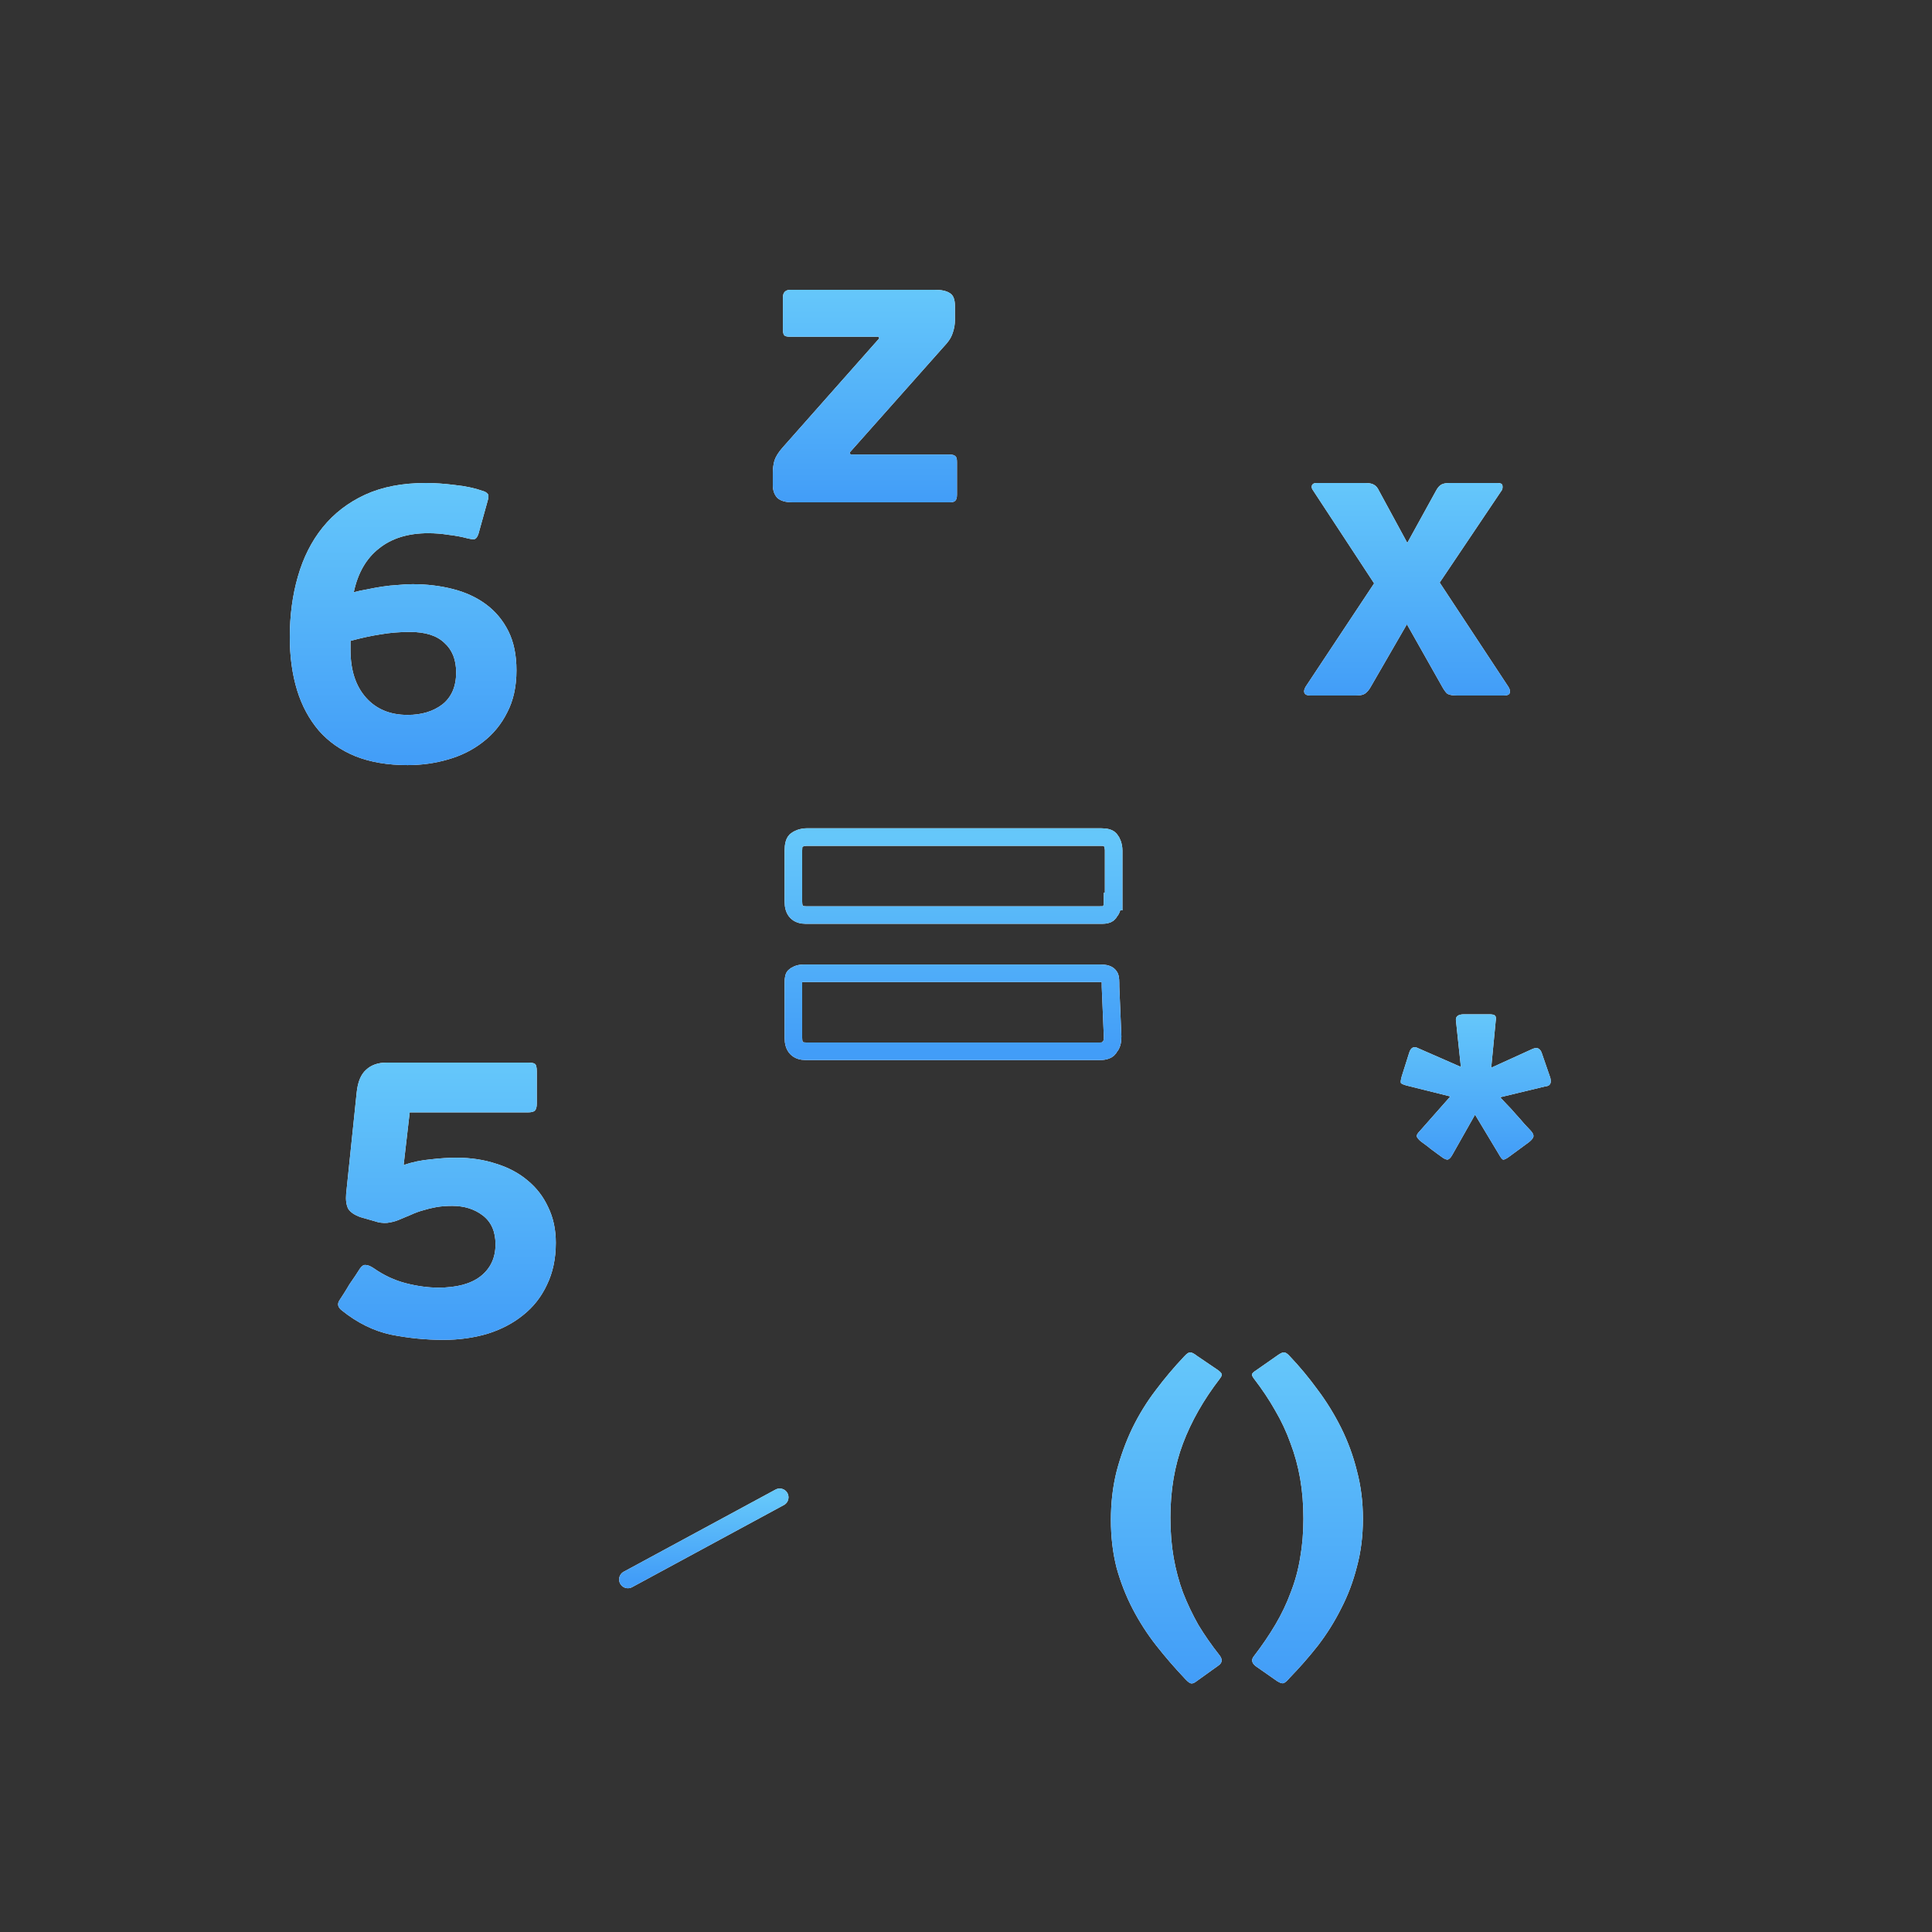 <svg width="110" height="110" viewBox="0 0 110 110" fill="none" xmlns="http://www.w3.org/2000/svg">
<rect x="0" y="0" width="110" height="110" fill="#333333" stroke="none"/>
<path d="M63.348 51.329C63.348 51.625 63.288 51.803 63.17 51.921C63.111 52.099 62.874 52.099 62.637 52.099H45.883C45.409 52.099 45.172 51.862 45.172 51.329V48.428C45.172 48.132 45.231 47.895 45.35 47.836C45.409 47.777 45.646 47.659 45.942 47.659H62.697C62.993 47.659 63.17 47.718 63.229 47.836C63.288 47.895 63.407 48.132 63.407 48.428V51.329H63.348ZM63.348 59.026C63.348 59.322 63.288 59.499 63.17 59.618C63.111 59.795 62.874 59.855 62.637 59.855H45.883C45.409 59.855 45.172 59.618 45.172 59.085V56.125C45.172 55.829 45.172 55.651 45.231 55.592C45.291 55.533 45.468 55.414 45.764 55.414H62.637C62.933 55.414 63.111 55.473 63.17 55.592C63.229 55.651 63.229 55.888 63.229 56.184L63.348 59.026Z" stroke="white" stroke-miterlimit="10"/>
<path d="M63.348 51.329C63.348 51.625 63.288 51.803 63.17 51.921C63.111 52.099 62.874 52.099 62.637 52.099H45.883C45.409 52.099 45.172 51.862 45.172 51.329V48.428C45.172 48.132 45.231 47.895 45.35 47.836C45.409 47.777 45.646 47.659 45.942 47.659H62.697C62.993 47.659 63.17 47.718 63.229 47.836C63.288 47.895 63.407 48.132 63.407 48.428V51.329H63.348ZM63.348 59.026C63.348 59.322 63.288 59.499 63.17 59.618C63.111 59.795 62.874 59.855 62.637 59.855H45.883C45.409 59.855 45.172 59.618 45.172 59.085V56.125C45.172 55.829 45.172 55.651 45.231 55.592C45.291 55.533 45.468 55.414 45.764 55.414H62.637C62.933 55.414 63.111 55.473 63.17 55.592C63.229 55.651 63.229 55.888 63.229 56.184L63.348 59.026Z" stroke="url(#paint0_linear_253_189)" stroke-miterlimit="10"/>
<path d="M35.75 89.927L44.394 85.25" stroke="white" stroke-miterlimit="10" stroke-linecap="round"/>
<path d="M35.75 89.927L44.394 85.25" stroke="url(#paint1_linear_253_189)" stroke-miterlimit="10" stroke-linecap="round"/>
<path d="M31.646 70.755C31.646 71.661 31.477 72.46 31.139 73.152C30.817 73.843 30.363 74.419 29.779 74.88C29.211 75.341 28.535 75.694 27.752 75.94C26.968 76.171 26.131 76.286 25.24 76.286C24.241 76.286 23.242 76.186 22.244 75.986C21.261 75.771 20.331 75.31 19.455 74.604C19.24 74.434 19.194 74.25 19.317 74.05C19.378 73.958 19.463 73.828 19.57 73.659C19.678 73.49 19.786 73.313 19.893 73.129C20.016 72.944 20.131 72.775 20.239 72.622C20.346 72.453 20.431 72.322 20.492 72.23C20.6 72.076 20.707 72.007 20.815 72.022C20.938 72.022 21.091 72.084 21.276 72.207C21.844 72.606 22.451 72.89 23.096 73.059C23.757 73.229 24.379 73.313 24.963 73.313C26.008 73.313 26.807 73.098 27.36 72.668C27.928 72.222 28.212 71.615 28.212 70.847C28.212 70.125 27.974 69.58 27.498 69.211C27.022 68.842 26.438 68.658 25.747 68.658C25.409 68.658 25.109 68.681 24.848 68.727C24.587 68.773 24.333 68.835 24.087 68.911C23.857 68.973 23.627 69.057 23.396 69.165C23.166 69.257 22.927 69.357 22.682 69.464C22.497 69.541 22.282 69.595 22.036 69.626C21.791 69.641 21.56 69.611 21.345 69.534L20.538 69.303C20.185 69.18 19.947 69.019 19.824 68.819C19.716 68.604 19.678 68.32 19.709 67.966L20.308 62.205C20.369 61.606 20.546 61.176 20.838 60.915C21.13 60.638 21.522 60.5 22.013 60.5H30.056C30.256 60.5 30.386 60.523 30.448 60.569C30.525 60.615 30.563 60.761 30.563 61.007V62.828C30.563 63.027 30.525 63.166 30.448 63.242C30.371 63.304 30.24 63.334 30.056 63.334H23.327L22.981 66.33C23.488 66.161 24.003 66.054 24.525 66.008C25.048 65.946 25.539 65.916 26 65.916C26.814 65.916 27.567 66.031 28.259 66.261C28.95 66.476 29.541 66.791 30.033 67.206C30.54 67.621 30.932 68.128 31.208 68.727C31.5 69.326 31.646 70.002 31.646 70.755Z" fill="white"/>
<path d="M31.646 70.755C31.646 71.661 31.477 72.46 31.139 73.152C30.817 73.843 30.363 74.419 29.779 74.88C29.211 75.341 28.535 75.694 27.752 75.94C26.968 76.171 26.131 76.286 25.24 76.286C24.241 76.286 23.242 76.186 22.244 75.986C21.261 75.771 20.331 75.31 19.455 74.604C19.24 74.434 19.194 74.25 19.317 74.05C19.378 73.958 19.463 73.828 19.57 73.659C19.678 73.49 19.786 73.313 19.893 73.129C20.016 72.944 20.131 72.775 20.239 72.622C20.346 72.453 20.431 72.322 20.492 72.23C20.6 72.076 20.707 72.007 20.815 72.022C20.938 72.022 21.091 72.084 21.276 72.207C21.844 72.606 22.451 72.89 23.096 73.059C23.757 73.229 24.379 73.313 24.963 73.313C26.008 73.313 26.807 73.098 27.36 72.668C27.928 72.222 28.212 71.615 28.212 70.847C28.212 70.125 27.974 69.58 27.498 69.211C27.022 68.842 26.438 68.658 25.747 68.658C25.409 68.658 25.109 68.681 24.848 68.727C24.587 68.773 24.333 68.835 24.087 68.911C23.857 68.973 23.627 69.057 23.396 69.165C23.166 69.257 22.927 69.357 22.682 69.464C22.497 69.541 22.282 69.595 22.036 69.626C21.791 69.641 21.56 69.611 21.345 69.534L20.538 69.303C20.185 69.18 19.947 69.019 19.824 68.819C19.716 68.604 19.678 68.32 19.709 67.966L20.308 62.205C20.369 61.606 20.546 61.176 20.838 60.915C21.13 60.638 21.522 60.5 22.013 60.5H30.056C30.256 60.5 30.386 60.523 30.448 60.569C30.525 60.615 30.563 60.761 30.563 61.007V62.828C30.563 63.027 30.525 63.166 30.448 63.242C30.371 63.304 30.24 63.334 30.056 63.334H23.327L22.981 66.33C23.488 66.161 24.003 66.054 24.525 66.008C25.048 65.946 25.539 65.916 26 65.916C26.814 65.916 27.567 66.031 28.259 66.261C28.95 66.476 29.541 66.791 30.033 67.206C30.54 67.621 30.932 68.128 31.208 68.727C31.5 69.326 31.646 70.002 31.646 70.755Z" fill="url(#paint2_linear_253_189)"/>
<path d="M29.405 38.17C29.405 39.092 29.229 39.89 28.875 40.567C28.537 41.243 28.076 41.803 27.492 42.249C26.924 42.694 26.263 43.025 25.511 43.24C24.773 43.455 24.005 43.562 23.206 43.562C22.069 43.562 21.078 43.393 20.233 43.055C19.404 42.717 18.712 42.233 18.159 41.604C17.606 40.958 17.191 40.19 16.915 39.299C16.638 38.392 16.5 37.386 16.5 36.28C16.5 35.036 16.654 33.884 16.961 32.823C17.268 31.748 17.737 30.818 18.367 30.035C19.012 29.236 19.819 28.614 20.786 28.168C21.754 27.723 22.907 27.5 24.243 27.5C24.75 27.5 25.303 27.538 25.902 27.615C26.502 27.677 27.039 27.792 27.515 27.961C27.623 27.992 27.708 28.045 27.769 28.122C27.831 28.184 27.823 28.337 27.746 28.583L27.239 30.404C27.177 30.588 27.093 30.688 26.985 30.703C26.878 30.703 26.763 30.688 26.64 30.657C26.302 30.565 25.933 30.496 25.534 30.45C25.149 30.388 24.765 30.358 24.381 30.358C23.229 30.358 22.292 30.65 21.57 31.233C20.848 31.802 20.372 32.631 20.141 33.722C20.356 33.661 20.602 33.607 20.878 33.561C21.171 33.499 21.462 33.446 21.754 33.4C22.061 33.353 22.361 33.323 22.653 33.307C22.96 33.277 23.237 33.261 23.483 33.261C24.297 33.261 25.065 33.353 25.787 33.538C26.509 33.722 27.139 34.014 27.677 34.413C28.214 34.813 28.637 35.32 28.944 35.934C29.252 36.549 29.405 37.294 29.405 38.17ZM25.971 38.285C25.971 37.563 25.749 37.002 25.303 36.603C24.873 36.188 24.22 35.98 23.344 35.98C22.745 35.98 22.184 36.027 21.662 36.119C21.155 36.196 20.587 36.318 19.957 36.488V37.017C19.957 38.155 20.249 39.053 20.832 39.714C21.416 40.374 22.207 40.705 23.206 40.705C24.005 40.705 24.666 40.505 25.188 40.106C25.71 39.691 25.971 39.084 25.971 38.285Z" fill="white"/>
<path d="M29.405 38.17C29.405 39.092 29.229 39.89 28.875 40.567C28.537 41.243 28.076 41.803 27.492 42.249C26.924 42.694 26.263 43.025 25.511 43.24C24.773 43.455 24.005 43.562 23.206 43.562C22.069 43.562 21.078 43.393 20.233 43.055C19.404 42.717 18.712 42.233 18.159 41.604C17.606 40.958 17.191 40.19 16.915 39.299C16.638 38.392 16.5 37.386 16.5 36.28C16.5 35.036 16.654 33.884 16.961 32.823C17.268 31.748 17.737 30.818 18.367 30.035C19.012 29.236 19.819 28.614 20.786 28.168C21.754 27.723 22.907 27.5 24.243 27.5C24.75 27.5 25.303 27.538 25.902 27.615C26.502 27.677 27.039 27.792 27.515 27.961C27.623 27.992 27.708 28.045 27.769 28.122C27.831 28.184 27.823 28.337 27.746 28.583L27.239 30.404C27.177 30.588 27.093 30.688 26.985 30.703C26.878 30.703 26.763 30.688 26.64 30.657C26.302 30.565 25.933 30.496 25.534 30.45C25.149 30.388 24.765 30.358 24.381 30.358C23.229 30.358 22.292 30.65 21.57 31.233C20.848 31.802 20.372 32.631 20.141 33.722C20.356 33.661 20.602 33.607 20.878 33.561C21.171 33.499 21.462 33.446 21.754 33.4C22.061 33.353 22.361 33.323 22.653 33.307C22.96 33.277 23.237 33.261 23.483 33.261C24.297 33.261 25.065 33.353 25.787 33.538C26.509 33.722 27.139 34.014 27.677 34.413C28.214 34.813 28.637 35.32 28.944 35.934C29.252 36.549 29.405 37.294 29.405 38.17ZM25.971 38.285C25.971 37.563 25.749 37.002 25.303 36.603C24.873 36.188 24.22 35.98 23.344 35.98C22.745 35.98 22.184 36.027 21.662 36.119C21.155 36.196 20.587 36.318 19.957 36.488V37.017C19.957 38.155 20.249 39.053 20.832 39.714C21.416 40.374 22.207 40.705 23.206 40.705C24.005 40.705 24.666 40.505 25.188 40.106C25.71 39.691 25.971 39.084 25.971 38.285Z" fill="url(#paint3_linear_253_189)"/>
<path d="M54.37 18.228C54.37 18.459 54.332 18.689 54.255 18.92C54.194 19.135 54.078 19.342 53.909 19.542L48.379 25.764L48.425 25.879H54.048C54.217 25.879 54.332 25.91 54.393 25.971C54.455 26.018 54.486 26.125 54.486 26.294V28.161C54.486 28.33 54.455 28.445 54.393 28.506C54.347 28.568 54.24 28.599 54.071 28.599H45.106C44.722 28.599 44.438 28.514 44.254 28.345C44.084 28.161 44 27.915 44 27.608V26.916C44 26.686 44.031 26.455 44.092 26.225C44.169 25.994 44.323 25.749 44.553 25.488L50.061 19.265L50.015 19.173H44.991C44.807 19.173 44.691 19.142 44.645 19.081C44.599 19.02 44.576 18.904 44.576 18.735V16.938C44.576 16.646 44.722 16.5 45.014 16.5H53.218C53.602 16.5 53.886 16.561 54.071 16.684C54.27 16.792 54.37 17.038 54.37 17.422V18.228Z" fill="white"/>
<path d="M54.37 18.228C54.37 18.459 54.332 18.689 54.255 18.92C54.194 19.135 54.078 19.342 53.909 19.542L48.379 25.764L48.425 25.879H54.048C54.217 25.879 54.332 25.91 54.393 25.971C54.455 26.018 54.486 26.125 54.486 26.294V28.161C54.486 28.33 54.455 28.445 54.393 28.506C54.347 28.568 54.24 28.599 54.071 28.599H45.106C44.722 28.599 44.438 28.514 44.254 28.345C44.084 28.161 44 27.915 44 27.608V26.916C44 26.686 44.031 26.455 44.092 26.225C44.169 25.994 44.323 25.749 44.553 25.488L50.061 19.265L50.015 19.173H44.991C44.807 19.173 44.691 19.142 44.645 19.081C44.599 19.02 44.576 18.904 44.576 18.735V16.938C44.576 16.646 44.722 16.5 45.014 16.5H53.218C53.602 16.5 53.886 16.561 54.071 16.684C54.27 16.792 54.37 17.038 54.37 17.422V18.228Z" fill="url(#paint4_linear_253_189)"/>
<path d="M80.103 35.543L78.052 39.092C77.96 39.261 77.853 39.391 77.73 39.483C77.622 39.56 77.453 39.599 77.223 39.599H74.596C74.427 39.599 74.319 39.552 74.273 39.46C74.227 39.368 74.25 39.245 74.342 39.092L78.237 33.215L74.757 27.915C74.695 27.838 74.672 27.753 74.688 27.661C74.719 27.554 74.811 27.5 74.965 27.5H77.73C77.945 27.5 78.106 27.531 78.214 27.592C78.337 27.654 78.437 27.769 78.513 27.938L80.126 30.911L81.763 27.938C81.855 27.769 81.955 27.654 82.062 27.592C82.17 27.531 82.331 27.5 82.546 27.5H85.265C85.434 27.5 85.527 27.546 85.542 27.638C85.558 27.73 85.55 27.815 85.519 27.892L81.97 33.169L85.888 39.115C85.965 39.238 85.988 39.353 85.957 39.46C85.926 39.552 85.819 39.599 85.634 39.599H82.938C82.677 39.599 82.492 39.56 82.385 39.483C82.293 39.391 82.201 39.261 82.108 39.092L80.103 35.543Z" fill="white"/>
<path d="M80.103 35.543L78.052 39.092C77.96 39.261 77.853 39.391 77.73 39.483C77.622 39.56 77.453 39.599 77.223 39.599H74.596C74.427 39.599 74.319 39.552 74.273 39.46C74.227 39.368 74.25 39.245 74.342 39.092L78.237 33.215L74.757 27.915C74.695 27.838 74.672 27.753 74.688 27.661C74.719 27.554 74.811 27.5 74.965 27.5H77.73C77.945 27.5 78.106 27.531 78.214 27.592C78.337 27.654 78.437 27.769 78.513 27.938L80.126 30.911L81.763 27.938C81.855 27.769 81.955 27.654 82.062 27.592C82.17 27.531 82.331 27.5 82.546 27.5H85.265C85.434 27.5 85.527 27.546 85.542 27.638C85.558 27.73 85.55 27.815 85.519 27.892L81.97 33.169L85.888 39.115C85.965 39.238 85.988 39.353 85.957 39.46C85.926 39.552 85.819 39.599 85.634 39.599H82.938C82.677 39.599 82.492 39.56 82.385 39.483C82.293 39.391 82.201 39.261 82.108 39.092L80.103 35.543Z" fill="url(#paint5_linear_253_189)"/>
<path d="M88.269 61.368C88.346 61.675 88.254 61.837 87.992 61.852L85.411 62.474C85.488 62.551 85.611 62.682 85.78 62.866C85.949 63.035 86.118 63.219 86.287 63.419C86.472 63.619 86.64 63.811 86.794 63.995C86.963 64.18 87.086 64.31 87.163 64.387C87.286 64.525 87.332 64.64 87.301 64.733C87.27 64.825 87.186 64.925 87.048 65.032L85.918 65.862C85.749 65.985 85.634 66.038 85.573 66.023C85.511 65.992 85.434 65.892 85.342 65.724L83.983 63.465L82.692 65.747C82.6 65.916 82.508 66.008 82.416 66.023C82.323 66.023 82.208 65.969 82.07 65.862C82.008 65.816 81.924 65.754 81.816 65.677C81.709 65.601 81.594 65.516 81.471 65.424C81.363 65.332 81.256 65.247 81.148 65.171C81.041 65.094 80.956 65.032 80.895 64.986C80.772 64.879 80.695 64.786 80.664 64.71C80.649 64.633 80.703 64.533 80.826 64.41L82.577 62.428L80.088 61.806C79.919 61.76 79.811 61.714 79.765 61.668C79.735 61.621 79.75 61.491 79.811 61.276L80.226 59.962C80.318 59.64 80.495 59.547 80.756 59.686L83.176 60.746L82.9 58.142C82.853 57.881 83.007 57.75 83.361 57.75H84.789C84.958 57.75 85.066 57.773 85.112 57.819C85.173 57.865 85.189 57.973 85.158 58.142L84.904 60.792L87.232 59.732C87.401 59.655 87.524 59.648 87.601 59.709C87.693 59.755 87.762 59.862 87.808 60.031L88.269 61.368Z" fill="white"/>
<path d="M88.269 61.368C88.346 61.675 88.254 61.837 87.992 61.852L85.411 62.474C85.488 62.551 85.611 62.682 85.78 62.866C85.949 63.035 86.118 63.219 86.287 63.419C86.472 63.619 86.64 63.811 86.794 63.995C86.963 64.18 87.086 64.31 87.163 64.387C87.286 64.525 87.332 64.64 87.301 64.733C87.27 64.825 87.186 64.925 87.048 65.032L85.918 65.862C85.749 65.985 85.634 66.038 85.573 66.023C85.511 65.992 85.434 65.892 85.342 65.724L83.983 63.465L82.692 65.747C82.6 65.916 82.508 66.008 82.416 66.023C82.323 66.023 82.208 65.969 82.07 65.862C82.008 65.816 81.924 65.754 81.816 65.677C81.709 65.601 81.594 65.516 81.471 65.424C81.363 65.332 81.256 65.247 81.148 65.171C81.041 65.094 80.956 65.032 80.895 64.986C80.772 64.879 80.695 64.786 80.664 64.71C80.649 64.633 80.703 64.533 80.826 64.41L82.577 62.428L80.088 61.806C79.919 61.76 79.811 61.714 79.765 61.668C79.735 61.621 79.75 61.491 79.811 61.276L80.226 59.962C80.318 59.64 80.495 59.547 80.756 59.686L83.176 60.746L82.9 58.142C82.853 57.881 83.007 57.75 83.361 57.75H84.789C84.958 57.75 85.066 57.773 85.112 57.819C85.173 57.865 85.189 57.973 85.158 58.142L84.904 60.792L87.232 59.732C87.401 59.655 87.524 59.648 87.601 59.709C87.693 59.755 87.762 59.862 87.808 60.031L88.269 61.368Z" fill="url(#paint6_linear_253_189)"/>
<path d="M69.449 94.263C69.618 94.493 69.587 94.686 69.357 94.839L68.136 95.715C67.982 95.838 67.859 95.876 67.767 95.83C67.69 95.799 67.582 95.707 67.444 95.554C66.876 94.954 66.338 94.332 65.831 93.687C65.324 93.041 64.879 92.35 64.494 91.613C64.111 90.875 63.803 90.092 63.573 89.262C63.358 88.417 63.25 87.511 63.25 86.543C63.25 85.56 63.358 84.638 63.573 83.778C63.803 82.902 64.103 82.08 64.471 81.312C64.855 80.528 65.301 79.806 65.808 79.145C66.315 78.469 66.853 77.832 67.421 77.233C67.575 77.064 67.69 76.987 67.767 77.002C67.859 77.002 67.982 77.064 68.136 77.187L69.357 78.016C69.48 78.109 69.549 78.185 69.564 78.247C69.58 78.293 69.541 78.377 69.449 78.5C68.527 79.698 67.828 80.928 67.352 82.188C66.876 83.447 66.638 84.853 66.638 86.405C66.638 87.219 66.699 87.979 66.822 88.686C66.945 89.377 67.121 90.038 67.352 90.668C67.598 91.298 67.89 91.912 68.228 92.512C68.581 93.095 68.988 93.679 69.449 94.263Z" fill="white"/>
<path d="M69.449 94.263C69.618 94.493 69.587 94.686 69.357 94.839L68.136 95.715C67.982 95.838 67.859 95.876 67.767 95.83C67.69 95.799 67.582 95.707 67.444 95.554C66.876 94.954 66.338 94.332 65.831 93.687C65.324 93.041 64.879 92.35 64.494 91.613C64.111 90.875 63.803 90.092 63.573 89.262C63.358 88.417 63.25 87.511 63.25 86.543C63.25 85.56 63.358 84.638 63.573 83.778C63.803 82.902 64.103 82.08 64.471 81.312C64.855 80.528 65.301 79.806 65.808 79.145C66.315 78.469 66.853 77.832 67.421 77.233C67.575 77.064 67.69 76.987 67.767 77.002C67.859 77.002 67.982 77.064 68.136 77.187L69.357 78.016C69.48 78.109 69.549 78.185 69.564 78.247C69.58 78.293 69.541 78.377 69.449 78.5C68.527 79.698 67.828 80.928 67.352 82.188C66.876 83.447 66.638 84.853 66.638 86.405C66.638 87.219 66.699 87.979 66.822 88.686C66.945 89.377 67.121 90.038 67.352 90.668C67.598 91.298 67.89 91.912 68.228 92.512C68.581 93.095 68.988 93.679 69.449 94.263Z" fill="url(#paint7_linear_253_189)"/>
<path d="M71.399 94.286C71.86 93.687 72.267 93.087 72.621 92.488C72.974 91.889 73.266 91.275 73.496 90.645C73.742 90.015 73.919 89.362 74.027 88.686C74.15 87.994 74.211 87.257 74.211 86.473C74.211 85.659 74.15 84.899 74.027 84.192C73.904 83.485 73.719 82.809 73.473 82.164C73.243 81.519 72.951 80.897 72.598 80.297C72.26 79.698 71.86 79.099 71.399 78.5C71.307 78.377 71.269 78.292 71.284 78.246C71.299 78.185 71.369 78.116 71.492 78.039L72.713 77.186C72.882 77.063 73.005 77.002 73.082 77.002C73.174 76.987 73.289 77.056 73.427 77.21C73.996 77.809 74.526 78.446 75.017 79.122C75.525 79.798 75.97 80.52 76.354 81.288C76.738 82.057 77.038 82.871 77.253 83.731C77.483 84.592 77.599 85.506 77.599 86.473C77.599 87.457 77.483 88.371 77.253 89.216C77.038 90.061 76.738 90.852 76.354 91.59C75.986 92.327 75.547 93.026 75.041 93.687C74.534 94.332 73.996 94.946 73.427 95.53C73.289 95.699 73.174 95.799 73.082 95.83C73.005 95.861 72.882 95.822 72.713 95.715L71.492 94.862C71.261 94.677 71.231 94.486 71.399 94.286Z" fill="white"/>
<path d="M71.399 94.286C71.86 93.687 72.267 93.087 72.621 92.488C72.974 91.889 73.266 91.275 73.496 90.645C73.742 90.015 73.919 89.362 74.027 88.686C74.15 87.994 74.211 87.257 74.211 86.473C74.211 85.659 74.15 84.899 74.027 84.192C73.904 83.485 73.719 82.809 73.473 82.164C73.243 81.519 72.951 80.897 72.598 80.297C72.26 79.698 71.86 79.099 71.399 78.5C71.307 78.377 71.269 78.292 71.284 78.246C71.299 78.185 71.369 78.116 71.492 78.039L72.713 77.186C72.882 77.063 73.005 77.002 73.082 77.002C73.174 76.987 73.289 77.056 73.427 77.21C73.996 77.809 74.526 78.446 75.017 79.122C75.525 79.798 75.97 80.52 76.354 81.288C76.738 82.057 77.038 82.871 77.253 83.731C77.483 84.592 77.599 85.506 77.599 86.473C77.599 87.457 77.483 88.371 77.253 89.216C77.038 90.061 76.738 90.852 76.354 91.59C75.986 92.327 75.547 93.026 75.041 93.687C74.534 94.332 73.996 94.946 73.427 95.53C73.289 95.699 73.174 95.799 73.082 95.83C73.005 95.861 72.882 95.822 72.713 95.715L71.492 94.862C71.261 94.677 71.231 94.486 71.399 94.286Z" fill="url(#paint8_linear_253_189)"/>
<defs>
<linearGradient id="paint0_linear_253_189" x1="54.29" y1="47.659" x2="54.29" y2="59.855" gradientUnits="userSpaceOnUse">
<stop stop-color="#65C7FA"/>
<stop offset="1" stop-color="#429DF8"/>
</linearGradient>
<linearGradient id="paint1_linear_253_189" x1="40.072" y1="85.25" x2="40.072" y2="89.927" gradientUnits="userSpaceOnUse">
<stop stop-color="#65C7FA"/>
<stop offset="1" stop-color="#429DF8"/>
</linearGradient>
<linearGradient id="paint2_linear_253_189" x1="25.448" y1="60.5" x2="25.448" y2="76.286" gradientUnits="userSpaceOnUse">
<stop stop-color="#65C7FA"/>
<stop offset="1" stop-color="#429DF8"/>
</linearGradient>
<linearGradient id="paint3_linear_253_189" x1="22.953" y1="27.5" x2="22.953" y2="43.562" gradientUnits="userSpaceOnUse">
<stop stop-color="#65C7FA"/>
<stop offset="1" stop-color="#429DF8"/>
</linearGradient>
<linearGradient id="paint4_linear_253_189" x1="49.243" y1="16.5" x2="49.243" y2="28.599" gradientUnits="userSpaceOnUse">
<stop stop-color="#65C7FA"/>
<stop offset="1" stop-color="#429DF8"/>
</linearGradient>
<linearGradient id="paint5_linear_253_189" x1="80.11" y1="27.5" x2="80.11" y2="39.599" gradientUnits="userSpaceOnUse">
<stop stop-color="#65C7FA"/>
<stop offset="1" stop-color="#429DF8"/>
</linearGradient>
<linearGradient id="paint6_linear_253_189" x1="84.023" y1="57.75" x2="84.023" y2="66.026" gradientUnits="userSpaceOnUse">
<stop stop-color="#65C7FA"/>
<stop offset="1" stop-color="#429DF8"/>
</linearGradient>
<linearGradient id="paint7_linear_253_189" x1="70.424" y1="77" x2="70.424" y2="95.849" gradientUnits="userSpaceOnUse">
<stop stop-color="#65C7FA"/>
<stop offset="1" stop-color="#429DF8"/>
</linearGradient>
<linearGradient id="paint8_linear_253_189" x1="70.424" y1="77" x2="70.424" y2="95.849" gradientUnits="userSpaceOnUse">
<stop stop-color="#65C7FA"/>
<stop offset="1" stop-color="#429DF8"/>
</linearGradient>
</defs>
</svg>
